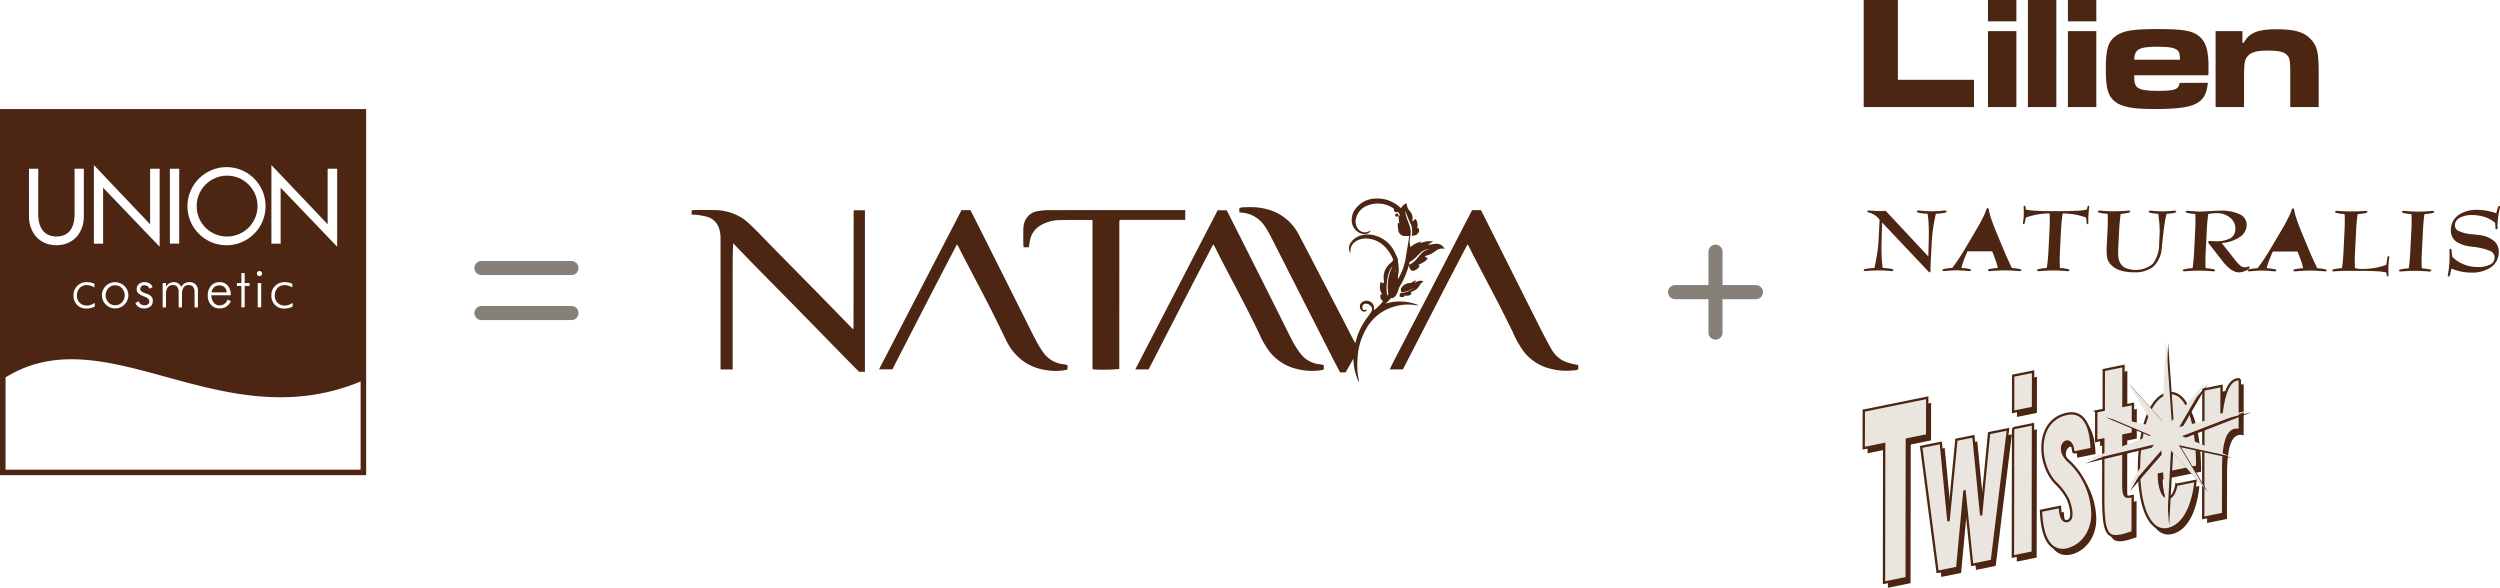 <svg xmlns="http://www.w3.org/2000/svg" width="532.144" height="125.107" viewBox="0 0 532.144 125.107">
  <g id="Group_898" data-name="Group 898" transform="translate(-578.507 -4807.765)">
    <g id="Group_881" data-name="Group 881" transform="translate(975.21 4880.35)">
      <path id="Path_48" data-name="Path 48" d="M729.1,413.31l-.021,8,4.358-.884L733.4,449.93l4.829-.979.038-29.507,4.317-.876.021-8-13.5,2.738Zm12.219,7.714,4.174-.846L747.1,436.8l.041-.112,1.663-17.185,3.622-.735,1.63,16.621.02,0,1.684-17.293,4.031-.817-3.439,28-4.194.851-1.612-15.637-.041.008-1.519,16.272-4.194.851-3.476-26.595Zm19.56-3.967-.043,27.308,4.235-.859.043-27.308-4.235.859Zm.017-11.183-.012,7.7,4.235-.859.012-7.7-4.235.859Zm12.82,16.38,3.888-.788c-.116-4.032-1.276-8.269-5.225-7.468-6.7,1.358-6.362,10.55-2.511,14.652a13.291,13.291,0,0,1,2.646,3.441c.448.98,1.524,4.4-.089,4.725-.7.141-1.492-.373-1.57-3.01l-4.031.817c.234,7.077,2.707,8.716,5.387,8.276,2.762-.56,5.472-3.161,5.553-7.5a15.68,15.68,0,0,0-5.135-11.416c-3.417-3.128.787-6.482,1.087-1.728Zm4.861-8.786-.01,6.294,1.514-.307-.019,11.859c-.013,7.959.742,9.218,3.893,8.579.716-.145,2.251-.673,2.374-.7l.012-7.7c-1.575.319-2.005.406-2-2.767l.016-10.143,2.026-.411.01-6.294-2.026.411.013-8.478-4.194.851-.013,8.479-1.6.324Zm13.344,7.85c0-2.965.764-4.835,2.012-5.088.921-.187,1.839,1.447,1.916,4.292l-3.928.8Zm3.71,7.775c-.33,1.783-.965,2.64-1.6,2.769-1,.1-2.084-1.4-2.119-4.978l8.164-1.655c.012-7.438-1.529-16.538-6.3-15.571-4.072.826-6.088,8.567-6.1,15.849-.013,8.531,2.371,13.776,6.1,13.02,3.846-.78,5.532-5.914,5.927-10.258l-4.072.825Zm5.759-20.252-.043,27.308,4.235-.859.015-9.363c.01-5.982.933-8.2,2.57-8.529a1.7,1.7,0,0,1,.961.117l.017-10.871a4.709,4.709,0,0,0-.573.012c-1.678.34-2.725,2.684-3.284,6.958l-.041.008.009-5.566Z" transform="translate(-728.254 -397.407)" fill="#4c2613"/>
      <path id="Path_49" data-name="Path 49" d="M726.586,410.007l-.021,8,4.358-.884-.038,29.507,4.829-.979.038-29.507,4.317-.875.021-8-13.5,2.738Zm12.219,7.714,4.174-.846,1.61,16.625.041-.112,1.663-17.185,3.622-.734,1.631,16.621.021,0,1.684-17.293,4.031-.818-3.439,28-4.194.851-1.612-15.637-.041.008-1.519,16.272-4.194.85L738.8,417.721Zm19.56-3.967-.043,27.308,4.235-.859L762.6,412.9l-4.235.859Zm.017-11.183-.012,7.7,4.235-.859.012-7.7-4.235.859Zm12.82,16.38,3.887-.788c-.116-4.033-1.275-8.269-5.224-7.468-6.7,1.358-6.362,10.55-2.511,14.652A13.291,13.291,0,0,1,770,428.788c.448.98,1.524,4.4-.089,4.725-.7.141-1.492-.374-1.57-3.01l-4.031.817c.234,7.077,2.707,8.716,5.387,8.276,2.762-.56,5.472-3.16,5.553-7.5a15.68,15.68,0,0,0-5.135-11.416c-3.417-3.128.787-6.482,1.087-1.729Zm4.861-8.785-.01,6.294,1.514-.307-.019,11.86c-.012,7.959.742,9.218,3.893,8.579.716-.145,2.251-.673,2.374-.7l.012-7.7c-1.575.319-2.005.407-2-2.766l.016-10.143,2.026-.411.01-6.294-2.026.411.013-8.478-4.194.851-.013,8.478-1.6.324Zm13.344,7.85c0-2.965.764-4.835,2.012-5.088.921-.187,1.839,1.447,1.916,4.292l-3.928.8Zm3.71,7.775c-.33,1.783-.965,2.64-1.6,2.769-1,.1-2.084-1.4-2.119-4.978l8.164-1.655c.012-7.438-1.529-16.538-6.3-15.571-4.072.826-6.088,8.566-6.1,15.849-.013,8.531,2.371,13.776,6.1,13.02,3.846-.78,5.532-5.914,5.927-10.258l-4.072.825Zm5.759-20.251-.043,27.308,4.235-.859.015-9.363c.01-5.982.933-8.2,2.57-8.529a1.7,1.7,0,0,1,.961.117l.017-10.872a4.861,4.861,0,0,0-.573.012c-1.678.34-2.725,2.685-3.284,6.958l-.041.008.009-5.566Z" transform="translate(-726.565 -395.187)" fill="#ebe5df" stroke="#4c2613" stroke-width="0.5"/>
      <path id="Path_50" data-name="Path 50" d="M887.825,385.664l1.2,17.052,7.152-8.23-5.527,9.468,14.923-3.581-14.337,5.537,10.037,4.258-10.713-2.331,5.617,9.345-7.3-8.183-.846,15.572-1.2-15.619-7.152,8.23,5.527-9.468L870.082,411.3l14.542-5.537L874.587,401.5l10.713,2.331-5.617-9.345,7.3,8.183Z" transform="translate(-823.016 -385.208)" fill="#4c2613"/>
      <path id="Path_51" data-name="Path 51" d="M886.435,384.274l1.2,17.052,7.152-8.23-5.527,9.468,14.924-3.581-14.337,5.537,10.037,4.258-10.713-2.331,5.617,9.345-7.3-8.183-.846,15.572-1.2-15.619-7.152,8.23,5.528-9.468-15.128,3.581,14.542-5.537L873.2,400.109l10.713,2.331-5.617-9.345,7.3,8.183Z" transform="translate(-822.081 -384.274)" fill="#ebe5df"/>
    </g>
    <path id="Path_54" data-name="Path 54" d="M290.649,255.091v16.164H296.7V264.8c0-2.973.136-3.725.888-4.511.717-.752,1.914-1.059,4.135-1.059,2.255,0,3.417.239,4.066.888.649.615.752,1.2.752,3.793v7.347h6.048v-7.347c0-4.442-.307-5.673-1.777-7.21-1.435-1.47-3.417-2.016-7.279-2.016-3.93,0-5.775.786-6.869,2.87h-.307v-2.46Zm-17.325,6.082c.068-2.255,1.025-2.768,5.092-2.768,2.392,0,3.622.239,4.169.82.376.376.444.684.478,1.948Zm9.671,4.921c-.239,1.435-.957,1.709-4.818,1.709-2.187,0-3.451-.205-4.1-.684-.581-.444-.752-.991-.752-2.631h15.788c.034-.684.034-1.435.034-1.64,0-3.657-.547-5.468-1.982-6.664-1.469-1.2-3.383-1.538-8.85-1.538-5.262,0-7.279.342-8.851,1.435-1.708,1.2-2.187,2.8-2.187,7.142,0,4.135.478,5.741,2.05,6.937,1.469,1.094,3.691,1.509,8.372,1.509,8.646,0,10.867-1.1,11.311-5.576Zm-23.784-17.632v4.545h6.048v-4.545Zm0,6.629v16.164h6.048V255.091Zm-8.509-6.629v22.793h6.049V248.462Zm-8.509,0v4.545h6.049v-4.545Zm0,6.629v16.164h6.049V255.091Zm-26.449-6.629v22.793H239.22v-5.809h-16.2V248.462Z" transform="translate(759.466 4559.303)" fill="#4c2613"/>
    <path id="Path_55" data-name="Path 55" d="M168.576,263.461l-.112,3.862q-.053,1.9.015,3.443a17.651,17.651,0,0,0,.226,2.352,16.106,16.106,0,0,1,1.837.2c.3.063.443.153.437.273a.184.184,0,0,1-.1.153.452.452,0,0,1-.248.056c-.014,0-.329-.024-.948-.073s-1.24-.07-1.865-.07c-.607,0-1.23.023-1.864.068s-.955.071-.97.071a.459.459,0,0,1-.249-.057.168.168,0,0,1-.085-.153q.008-.162.4-.252a16.974,16.974,0,0,1,1.886-.214q.375-1.631.6-3.164t.29-2.867l.213-4.231c-.047-.054-.1-.12-.178-.2a3.927,3.927,0,0,0-1.76-1.23l-.2-.054c-.323-.081-.481-.174-.476-.273a.185.185,0,0,1,.1-.153.467.467,0,0,1,.248-.057c.021,0,.272.021.75.063s.952.061,1.417.061c.21,0,.43,0,.662-.012s.477-.023.726-.038l9.083,9.715.084-3.285q.051-1.869-.016-3.434a15.962,15.962,0,0,0-.236-2.361,15.229,15.229,0,0,1-1.8-.2c-.323-.072-.482-.168-.476-.291a.19.19,0,0,1,.1-.153.491.491,0,0,1,.256-.057c.014,0,.328.027.948.079s1.235.082,1.853.082,1.233-.026,1.869-.079.963-.077.977-.077a.458.458,0,0,1,.249.057.169.169,0,0,1,.085.153c-.006.123-.171.218-.494.29a15.481,15.481,0,0,1-1.8.2c-.242,1.069-.437,2.115-.583,3.13s-.245,1.971-.29,2.874l-.245,4.872q-.031.616-.007,1.187c0,.06.006.093.006.105a.34.34,0,0,1-.078.206.2.2,0,0,1-.146.084.161.161,0,0,1-.077-.027.351.351,0,0,1-.1-.087l-9.908-10.483Zm18.385,5.681,4.837,0-2.038-5.234-2.8,5.23Zm-.232.446,5.264,0q.485,1.16.782,2.042a11.807,11.807,0,0,1,.425,1.5,14.784,14.784,0,0,0-1.686.208c-.266.066-.4.15-.407.257a.167.167,0,0,0,.085.153.458.458,0,0,0,.249.057c.067,0,.239-.012.51-.035q1.5-.12,2.826-.121c.668,0,1.338.028,2.017.08s1.029.082,1.065.082a.466.466,0,0,0,.245-.057.188.188,0,0,0,.1-.153c.005-.1-.1-.18-.315-.24a15.542,15.542,0,0,0-1.7-.229c-.276-.585-.53-1.124-.757-1.616s-.407-.884-.537-1.175l-2.073-4.961c-.4-.983-.731-1.861-.99-2.629a12.807,12.807,0,0,1-.494-1.762.383.383,0,0,0-.016-.105c-.047-.339-.127-.509-.245-.51-.153,0-.286.18-.4.536a6.582,6.582,0,0,1-.262.692q-.365.782-.795,1.605c-.287.551-.6,1.1-.92,1.641l-2.194,3.72q-.8,1.352-1.538,2.48t-1.458,2.072a14.981,14.981,0,0,0-1.7.209c-.269.065-.408.149-.414.257a.167.167,0,0,0,.085.153.463.463,0,0,0,.249.057c.067,0,.406-.027,1.013-.08s1.18-.077,1.719-.077c.523,0,1.079.028,1.676.079s.937.082,1.022.082a.421.421,0,0,0,.241-.057.188.188,0,0,0,.093-.153c.006-.108-.122-.191-.385-.258a14.163,14.163,0,0,0-1.662-.211,8.767,8.767,0,0,1,.393-1.321c.2-.539.494-1.282.9-2.223ZM212,262.417a13.11,13.11,0,0,0-2.4-.661,14.9,14.9,0,0,0-2.6-.221c-.087.591-.156,1.19-.215,1.792s-.1,1.207-.134,1.816l-.224,4.462c-.03.608-.047,1.207-.048,1.794s.009,1.163.038,1.726a15.49,15.49,0,0,1,1.665.237c.246.063.365.15.36.255a.188.188,0,0,1-.1.153.487.487,0,0,1-.255.057q-.021,0-1.019-.082c-.669-.051-1.335-.079-2-.08q-1.268,0-2.7.121c-.257.024-.418.036-.478.036a.458.458,0,0,1-.249-.057.167.167,0,0,1-.085-.153c.006-.111.152-.2.44-.273a13.863,13.863,0,0,1,1.634-.217c.085-.572.154-1.154.212-1.738s.1-1.181.132-1.783l.224-4.461c.034-.671.055-1.309.061-1.909s0-1.165-.025-1.7a15.142,15.142,0,0,0-2.611.217,14.125,14.125,0,0,0-2.459.658l-.208,1.027a.765.765,0,0,1-.1.294.193.193,0,0,1-.164.084.116.116,0,0,1-.11-.084.7.7,0,0,1-.019-.257c0-.03.024-.2.068-.515s.07-.608.084-.89c.019-.387.022-.8.005-1.232s-.023-.674-.02-.728a.3.3,0,0,1,.052-.183.166.166,0,0,1,.137-.054.143.143,0,0,1,.114.069.446.446,0,0,1,.079.195l.089.563a12.682,12.682,0,0,0,2.107.256q1.455.087,3.49.09l1.748,0q2.03,0,3.492-.084a13.315,13.315,0,0,0,2.133-.253l.152-.555a.817.817,0,0,1,.089-.2.151.151,0,0,1,.124-.069.137.137,0,0,1,.122.054.286.286,0,0,1,.033.183c0,.036-.028.273-.079.707s-.082.854-.1,1.252c-.014.282-.022.578-.016.89s.008.486.006.515a.654.654,0,0,1-.048.255.148.148,0,0,1-.115.087.149.149,0,0,1-.145-.075.932.932,0,0,1-.074-.3L212,262.417Zm15.34-.8a13.679,13.679,0,0,1-1.637-.211c-.256-.063-.383-.153-.377-.264a.188.188,0,0,1,.1-.153.464.464,0,0,1,.244-.057c.043,0,.347.024.924.069s1.129.073,1.669.073,1.109-.023,1.68-.071.877-.068.909-.068a.464.464,0,0,1,.25.057.167.167,0,0,1,.084.153c-.006.111-.142.2-.4.263a14.5,14.5,0,0,1-1.669.208,18.235,18.235,0,0,0-.369,1.818q-.173,1.115-.378,2.852l-.274,2.556a5.946,5.946,0,0,1-1.729,3.948,6.09,6.09,0,0,1-4.162,1.261,9.347,9.347,0,0,1-3.054-.437,4.575,4.575,0,0,1-2.008-1.314,3.041,3.041,0,0,1-.665-1.391,11.12,11.12,0,0,1-.084-2.577l.16-3.188c.035-.686.056-1.318.06-1.9s0-1.121-.028-1.624a16.45,16.45,0,0,1-1.718-.238c-.252-.063-.376-.151-.37-.255a.188.188,0,0,1,.1-.153.489.489,0,0,1,.255-.057c.046,0,.167.009.35.027q1.39.113,2.751.116t2.754-.112c.186-.018.3-.027.342-.026a.462.462,0,0,1,.249.057.167.167,0,0,1,.085.153q-.008.148-.375.252a14.271,14.271,0,0,1-1.656.238c-.075.5-.137,1.046-.192,1.624s-.1,1.211-.131,1.9l-.175,3.467a17.138,17.138,0,0,0-.016,1.951,4,4,0,0,0,.229,1.1,2.564,2.564,0,0,0,1.2,1.419,5.726,5.726,0,0,0,5.942-.855,7.1,7.1,0,0,0,1.336-4.377l.09-1.807a18.126,18.126,0,0,0-.024-1.984q-.072-1.106-.264-2.442Zm7.868,3.563q.051-1.016.06-1.894c0-.587-.007-1.132-.039-1.642a12.619,12.619,0,0,1-1.654-.217q-.39-.1-.382-.261a.182.182,0,0,1,.107-.147.5.5,0,0,1,.269-.062c.075,0,.4.027.983.079s1.119.082,1.619.082,1.213-.029,2.178-.088,1.688-.086,2.156-.085a8.989,8.989,0,0,1,4.3.812,2.419,2.419,0,0,1,1.358,2.371,3.141,3.141,0,0,1-1.5,2.456,7.94,7.94,0,0,1-3.8,1.243l2.778,3.514a7.732,7.732,0,0,0,1.278,1.362,1.479,1.479,0,0,0,.855.291,1.919,1.919,0,0,0,.512-.078,1.992,1.992,0,0,1,.327-.081.217.217,0,0,1,.154.054.16.16,0,0,1,.053.141q-.013.252-.789.647a3.319,3.319,0,0,1-1.5.394q-1.625,0-3.5-2.391c-.04-.051-.066-.087-.08-.1L238.175,268a1.488,1.488,0,0,1-.143-.206.313.313,0,0,1-.039-.156.228.228,0,0,1,.1-.192.455.455,0,0,1,.259-.062c.021,0,.152.009.4.027s.486.027.712.027a6.468,6.468,0,0,0,3.209-.609,2.226,2.226,0,0,0,1.092-1.941,2.888,2.888,0,0,0-1.079-2.422,4.29,4.29,0,0,0-2.9-1,7.8,7.8,0,0,0-.861.047c-.3.033-.6.077-.916.137-.082.5-.149,1.046-.2,1.633s-.1,1.22-.131,1.9l-.223,4.443q-.053,1.033-.061,1.912c0,.584.007,1.126.039,1.624a15.366,15.366,0,0,1,1.675.238c.245.066.365.15.36.255a.163.163,0,0,1-.107.141.538.538,0,0,1-.259.054q-.091,0-.425-.027-1.374-.114-2.658-.116c-.874,0-1.767.038-2.687.112-.217.018-.353.027-.406.027a.534.534,0,0,1-.264-.054.144.144,0,0,1-.092-.141c.006-.111.152-.2.44-.272a13.129,13.129,0,0,1,1.644-.208c.083-.515.15-1.064.2-1.651s.1-1.217.13-1.894l.224-4.443Zm16.75,4.01,4.837,0-2.038-5.233-2.8,5.23Zm-.232.446,5.264,0q.485,1.16.782,2.041a11.818,11.818,0,0,1,.425,1.5,14.937,14.937,0,0,0-1.687.208c-.266.066-.4.15-.407.258a.169.169,0,0,0,.085.153.462.462,0,0,0,.249.057c.067,0,.238-.012.51-.036q1.5-.119,2.826-.12c.668,0,1.338.028,2.017.079s1.03.082,1.065.082a.469.469,0,0,0,.245-.057.189.189,0,0,0,.1-.152c.005-.1-.1-.18-.315-.24a15.473,15.473,0,0,0-1.7-.229c-.276-.585-.53-1.124-.757-1.616s-.407-.884-.538-1.175l-2.074-4.96q-.6-1.475-.99-2.629a12.746,12.746,0,0,1-.494-1.762.411.411,0,0,0-.016-.1c-.047-.339-.127-.509-.245-.509-.153,0-.286.18-.4.536a6.585,6.585,0,0,1-.262.692q-.365.782-.795,1.606t-.921,1.641l-2.194,3.72q-.8,1.352-1.538,2.479t-1.458,2.072a15.094,15.094,0,0,0-1.7.208c-.269.066-.409.15-.414.257a.168.168,0,0,0,.084.153.465.465,0,0,0,.25.057c.067,0,.406-.026,1.013-.08s1.18-.077,1.719-.077c.522,0,1.078.028,1.676.079s.937.082,1.022.082a.422.422,0,0,0,.241-.056.19.19,0,0,0,.093-.153c.005-.108-.122-.192-.385-.258a14.17,14.17,0,0,0-1.663-.211,8.826,8.826,0,0,1,.394-1.321c.2-.539.494-1.283.9-2.223Zm17.5,3.535a7.032,7.032,0,0,0,.789.127c.265.027.524.039.776.04a15.655,15.655,0,0,0,2.628-.217,14.482,14.482,0,0,0,2.472-.639l.22-1.483a.761.761,0,0,1,.1-.29.217.217,0,0,1,.183-.1.112.112,0,0,1,.106.087.746.746,0,0,1,.022.273c0,.018-.011.084-.031.195-.063.479-.108.947-.131,1.4s-.029.929-.017,1.4.014.71.014.716a.306.306,0,0,1-.052.183.148.148,0,0,1-.127.054.156.156,0,0,1-.124-.068.5.5,0,0,1-.079-.195l-.078-.564a12.79,12.79,0,0,0-2.111-.257q-1.45-.086-3.48-.089l-2.426,0q-1.54,0-2.918.1c-.139.012-.221.018-.239.018a.5.5,0,0,1-.263-.057.163.163,0,0,1-.092-.153c.006-.111.152-.2.44-.272a13.821,13.821,0,0,1,1.645-.217c.082-.509.149-1.055.2-1.633s.1-1.211.13-1.887L267,265.19q.052-1.02.059-1.888c0-.578-.007-1.123-.039-1.633a13.166,13.166,0,0,1-1.622-.22c-.281-.072-.418-.162-.412-.272a.19.19,0,0,1,.107-.15.532.532,0,0,1,.269-.06c.018,0,.1.007.248.019q1.358.1,2.832.107c.987,0,1.93-.035,2.836-.1.146-.012.235-.018.26-.018a.472.472,0,0,1,.253.06.169.169,0,0,1,.092.15c-.006.111-.152.2-.44.272a13.78,13.78,0,0,1-1.645.218q-.123.755-.2,1.624c-.054.578-.1,1.211-.131,1.9l-.224,4.462q-.053,1.024-.06,1.9c0,.578.008,1.121.039,1.624Zm12-7.973q.052-1.02.059-1.888c0-.578-.007-1.123-.039-1.633a13.268,13.268,0,0,1-1.622-.22c-.281-.072-.418-.162-.412-.273a.189.189,0,0,1,.107-.15.527.527,0,0,1,.269-.06q.08,0,.393.027c.919.088,1.811.133,2.685.134q1.285,0,2.681-.13c.218-.018.356-.027.417-.027a.474.474,0,0,1,.253.06.168.168,0,0,1,.092.15c-.006.111-.152.2-.44.272a13.791,13.791,0,0,1-1.645.218q-.123.755-.2,1.624c-.054.578-.1,1.211-.131,1.9l-.224,4.458q-.053,1.038-.061,1.915c0,.584.007,1.126.039,1.624a16.449,16.449,0,0,1,1.714.238c.221.06.327.138.322.24a.182.182,0,0,1-.107.153.5.5,0,0,1-.259.057q-.091,0-.425-.027-1.374-.113-2.658-.116c-.874,0-1.767.038-2.687.112q-.326.027-.406.026a.5.5,0,0,1-.264-.057.162.162,0,0,1-.092-.153c.006-.108.141-.191.407-.257a14.81,14.81,0,0,1,1.676-.209c.083-.515.15-1.066.2-1.651s.1-1.216.131-1.9l.224-4.458Zm8.523,8.064-.191.9a1.209,1.209,0,0,0-.027.129c-.094.452-.212.677-.358.676a.18.18,0,0,1-.153-.063.259.259,0,0,1-.044-.183,3.58,3.58,0,0,1,.061-.377,18.429,18.429,0,0,0,.287-2.379q.065-1.281.016-2.433c-.005-.111-.009-.173-.008-.192a.4.4,0,0,1,.057-.207.185.185,0,0,1,.143-.084.208.208,0,0,1,.18.1.76.76,0,0,1,.084.3l.131,1.283a6.991,6.991,0,0,0,2.443,1.635,8.039,8.039,0,0,0,3.023.563,5.433,5.433,0,0,0,2.565-.507,1.646,1.646,0,0,0,.986-1.4,1.486,1.486,0,0,0-.78-1.436,12.534,12.534,0,0,0-3.731-.944c-.053-.006-.137-.018-.247-.036a7.467,7.467,0,0,1-3.4-1.066,2.835,2.835,0,0,1-.9-1.146,3.294,3.294,0,0,1-.248-1.5,3.811,3.811,0,0,1,1.608-3.019,6.6,6.6,0,0,1,4.009-1.112,11.435,11.435,0,0,1,1.97.179,14.5,14.5,0,0,1,2.055.526l.225-.737c.005-.027.018-.072.035-.132q.2-.674.386-.674a.159.159,0,0,1,.132.06.288.288,0,0,1,.043.195c0,.018-.015.084-.042.2a19.217,19.217,0,0,0-.5,3.625,2.608,2.608,0,0,0,.01.3,2.655,2.655,0,0,1,.014.294.453.453,0,0,1-.065.233.175.175,0,0,1-.15.084.2.2,0,0,1-.18-.09.6.6,0,0,1-.066-.315l-.067-.992a6.535,6.535,0,0,0-2.194-1.228,8.545,8.545,0,0,0-2.724-.418,5.128,5.128,0,0,0-2.593.576,1.831,1.831,0,0,0-1.05,1.509,1.336,1.336,0,0,0,.6,1.2,7.849,7.849,0,0,0,3.206.8c.558.066.985.118,1.281.16a6,6,0,0,1,3.24,1.253,3,3,0,0,1,1,2.527A3.831,3.831,0,0,1,298.151,273a7.237,7.237,0,0,1-4.269,1.117,10.107,10.107,0,0,1-2.042-.217A12.9,12.9,0,0,1,289.744,273.266Z" transform="translate(810.556 4591.671)" fill="#4c2613"/>
    <g id="Group_878" data-name="Group 878" transform="translate(725.73 4850.023)">
      <path id="Path_1" data-name="Path 1" d="M-522.356-452.99v-.9a4.828,4.828,0,0,1,.553-.062c1.371-.006,2.743-.04,4.112.005a11,11,0,0,1,6.515,1.984,27.643,27.643,0,0,1,2.62,2.417c1.223,1.213,2.4,2.464,3.611,3.692q3.593,3.654,7.193,7.3,2.109,2.143,4.208,4.293,2.515,2.574,5.023,5.153c.157.161.309.325.423.445.108,0,.14.009.154,0a.106.106,0,0,0,.04-.071q.018-12.529.033-25.059c0-.024.02-.048.05-.116h2.347v34.374h-1.246c-.834-.839-1.694-1.7-2.544-2.56-1.167-1.187-2.325-2.383-3.489-3.573q-4-4.086-8-8.168c-2.552-2.6-5.115-5.186-7.665-7.785-1.6-1.633-3.187-3.278-4.775-4.923-.1-.1-.149-.242-.321-.314-.114,2.269-.114,4.48-.114,6.691v20.139h-2.57c0-.291-.011-.584-.011-.877q0-13.478,0-26.957a6.6,6.6,0,0,0-.359-2.343,3.748,3.748,0,0,0-2.432-2.3A13.914,13.914,0,0,0-522.356-452.99Z" transform="translate(522.356 456.411)" fill="#4c2613"/>
      <path id="Path_2" data-name="Path 2" d="M47.261-454.506c-.315.007-.627.095-.941.133-.143.017-.527.055-.672.055a3.183,3.183,0,0,1,1.13-.659,4.592,4.592,0,0,0-2.881.4l.3-.407a5.234,5.234,0,0,0-2.324,1.178,4.672,4.672,0,0,1-.07-2.208c.641-1.967-1.111-3.885-1.021-5.532a22.718,22.718,0,0,0,1.255,3.035,4.676,4.676,0,0,1,.107,2.306c.644-.048,1.163-.138,1.437-.7a.8.8,0,0,0-.1-1.029l-.209.207a2.305,2.305,0,0,0-.3-2.079c-.21.153-.5.415-.691.554a.742.742,0,0,1,.027-.332,2.269,2.269,0,0,0-.593-1.919,2.525,2.525,0,0,1-.662-1.675,2.679,2.679,0,0,0-1.162,1.064,2.2,2.2,0,0,1-.265-.164,7.013,7.013,0,0,0-5.149-1.855,5.448,5.448,0,0,0-4.3,2.192,3.828,3.828,0,0,0-.8,2.571,2.914,2.914,0,0,0,2.325,2.753,1.7,1.7,0,0,0,.527.03,1.334,1.334,0,0,0,1.215-.794c-.219.123-.3.178-.4.222a1.782,1.782,0,0,1-2.293-.5,2.446,2.446,0,0,1-.481-2.12,3.777,3.777,0,0,1,2.417-2.842,5.854,5.854,0,0,1,5.879.808,11.338,11.338,0,0,1,1.23,1.158c.046.045.035.144.063.283l-.562-.233c.071.621.135,1.182.2,1.76l-.259-.084c-.023.041-.073.089-.069.133a8.144,8.144,0,0,0,.148,1.548,1.378,1.378,0,0,0,1.529,1.082c.224,0,.448,0,.762,0-.1.676-.181,1.293-.281,1.907-.129.786-.29,1.568-.405,2.356a12.416,12.416,0,0,1-1.73,4.956,4.709,4.709,0,0,1,.005-.752,7.6,7.6,0,0,0-.89-5.437,6.518,6.518,0,0,0-5.527-3.356,4.479,4.479,0,0,0-1.219.165,3.754,3.754,0,0,0-2.471,1.7,2.083,2.083,0,0,0,.031,2.167,5.122,5.122,0,0,1,.008-.927c.314-1.728,2.2-2.33,3.508-2.233a5.739,5.739,0,0,1,4.112,2.106A7.534,7.534,0,0,1,38.2-445.88a13.9,13.9,0,0,1-3.6,5.129,4.2,4.2,0,0,1-.494.354c0-.3.017-.489,0-.68a1.6,1.6,0,0,0-2.372-1.1,1.159,1.159,0,0,0-.164,1.959.675.675,0,0,0,1.069-.279c-.59.129-.984.242-1-.475-.019-.991,1.179-.98,1.727-.347a.994.994,0,0,1,.212,1.222c-.306.5-.66.97-1.013,1.44a14.138,14.138,0,0,0-2.411,5.3c-.185-.3-.327-.5-.438-.72-.715-1.387-1.417-2.78-2.134-4.165q-2.71-5.237-5.43-10.47c-1.325-2.548-2.643-5.1-3.994-7.636a10.491,10.491,0,0,0-6.745-5.492,12.944,12.944,0,0,0-2.387-.426c-.985-.072-1.981-.026-2.971,0a2.239,2.239,0,0,0-.6.179v.894c.178.019.319.032.459.049a6.4,6.4,0,0,1,4.845,2.745,19.2,19.2,0,0,1,1.139,1.858c1.116,2.152,2.2,4.32,3.3,6.481q2.365,4.658,4.733,9.315,2.632,5.179,5.267,10.357c.555,1.089,1.131,2.169,1.7,3.254h1.171l1.658-2.91a12.506,12.506,0,0,0,1.159,5.02,2,2,0,0,0-.022-.565,15.437,15.437,0,0,1-.253-1.714,21.009,21.009,0,0,1,.127-4.134,13.88,13.88,0,0,1,1.724-4.992A9.854,9.854,0,0,1,37.992-441a10.382,10.382,0,0,1,5.064-.428,4.138,4.138,0,0,0,.575,0,10.4,10.4,0,0,0-7.046-.34,16.958,16.958,0,0,0,4.937-8.15c.168.563.261,1.049.878,1.193a2.214,2.214,0,0,0,1.454-1.056l-.325-.214c.765-.415,1.612-.685,2.022-1.445l-.607-.311c.067-.088.094-.164.134-.171a5.54,5.54,0,0,0,2.139-1.058,2.239,2.239,0,0,1,1.943-.443A1.926,1.926,0,0,0,47.261-454.506ZM41.6-450.048c.012-.248.018-.4.024-.517,2.2-1.227,2.06-2.652,4.432-2.87C43.735-452.989,43.665-450.976,41.6-450.048Z" transform="translate(111.127 464.14)" fill="#4c2613"/>
      <path id="Path_3" data-name="Path 3" d="M156.221-453.847h1.88c.457.9.922,1.8,1.379,2.712q2.011,4.007,4.017,8.017,3.591,7.163,7.188,14.323c.748,1.482,1.522,2.954,2.345,4.4a6.254,6.254,0,0,0,2.9,2.763,13.589,13.589,0,0,0,1.984.578c.278.074.568.108.9.168v.94a2.672,2.672,0,0,1-.624.173,17.6,17.6,0,0,1-3.034.078,15.777,15.777,0,0,1-3.3-.7,10.374,10.374,0,0,1-4.654-3.345,21.673,21.673,0,0,1-2.35-4.2c-.983-1.983-1.959-3.97-2.976-5.938-1.7-3.3-3.442-6.581-5.159-9.874-.4-.761-.767-1.534-1.155-2.3-.07-.138-.168-.264-.326-.507-4.675,8.894-9.178,17.742-13.748,26.612h-2.814c.424-.853.823-1.688,1.25-2.51q3.26-6.271,6.532-12.536,3.486-6.714,6.952-13.438,1.261-2.436,2.525-4.871C156.022-453.478,156.114-453.646,156.221-453.847Z" transform="translate(9.909 456.32)" fill="#4c2613"/>
      <path id="Path_4" data-name="Path 4" d="M-62.108-420.779v.907a2.326,2.326,0,0,1-.5.167,14.81,14.81,0,0,1-2.081.156,14.127,14.127,0,0,1-4.586-.847,10.729,10.729,0,0,1-4.35-3.2,19.317,19.317,0,0,1-2.336-4.115c-.927-1.887-1.854-3.775-2.819-5.645-1.639-3.176-3.312-6.336-4.963-9.506-.5-.957-.971-1.927-1.461-2.889-.111-.218-.246-.425-.434-.747-4.693,8.921-9.207,17.8-13.761,26.626h-2.841L-84.7-453.744h1.922l.384.758q2,3.965,4.006,7.931,3.171,6.306,6.331,12.616c1.116,2.226,2.2,4.469,3.35,6.678a20.615,20.615,0,0,0,1.633,2.519,5.782,5.782,0,0,0,3.989,2.265c.172.026.344.05.514.083C-62.426-420.867-62.291-420.825-62.108-420.779Z" transform="translate(196.669 456.241)" fill="#4c2613"/>
      <path id="Path_5" data-name="Path 5" d="M-327.362-453.834h1.908c.481.947.97,1.9,1.452,2.862q1.4,2.782,2.794,5.566l6.962,13.882c.93,1.856,1.834,3.724,2.8,5.562a23.262,23.262,0,0,0,1.543,2.476,5.9,5.9,0,0,0,4.165,2.44c.143.022.289.034.43.064.166.035.328.085.519.137v.907a5.961,5.961,0,0,1-.68.185,12,12,0,0,1-3.641,0,11.5,11.5,0,0,1-4.544-1.56,11.77,11.77,0,0,1-4.316-5.053c-1.2-2.464-2.4-4.926-3.645-7.366-1.641-3.206-3.333-6.388-5-9.583-.474-.909-.931-1.826-1.4-2.737-.074-.143-.172-.276-.313-.5-4.668,8.878-9.179,17.734-13.747,26.605h-2.845Z" transform="translate(384.8 456.31)" fill="#4c2613"/>
      <path id="Path_6" data-name="Path 6" d="M-207.879-445.993h-1.11a4.293,4.293,0,0,1-.07-.542c-.006-1.181-.032-2.362.01-3.542a4.871,4.871,0,0,1,.3-1.436,3.559,3.559,0,0,1,3.01-2.207,12.954,12.954,0,0,1,2.341-.176q13.915-.017,27.829-.007h.976v2.082h-13.843a1.61,1.61,0,0,0-.131.124.161.161,0,0,0-.034.071,2.008,2.008,0,0,0-.02.246q-.008,15.61-.014,31.22a.277.277,0,0,1-.023.076,34.925,34.925,0,0,1-5.651.08c-.058-.743-.017-1.5-.024-2.258s0-1.483,0-2.224v-27.267a4.092,4.092,0,0,0-.413-.048c-2.217,0-4.435-.028-6.65.031a8.162,8.162,0,0,0-4.038,1.147,4.677,4.677,0,0,0-2.244,3.369C-207.755-446.855-207.808-446.452-207.879-445.993Z" transform="translate(279.658 456.364)" fill="#4c2613"/>
      <path id="Path_7" data-name="Path 7" d="M124.231-406.791c.489-.072.5-.546.8-.779a10.233,10.233,0,0,1-.385,2.862l.491-.58c.022.038.062.077.066.119a5.711,5.711,0,0,1-.355,2.736,2.828,2.828,0,0,1-.576.962c-.491.481-1.064.427-1.291-.259a3.969,3.969,0,0,1-.2-1.106,9.123,9.123,0,0,1,.978-5.1c-1.311,1.331-1.61,5.579-.842,7.089-.426.309-.829.519-1.3.215-.5-.321-.472-.813-.414-1.326h.374a2.824,2.824,0,0,1-.328-2.653l.5.3c.283-.257.177-.53.146-.776a3.833,3.833,0,0,1,1.389-3.493,3.657,3.657,0,0,0,1.136-1.718,1.9,1.9,0,0,1,.363,1.949C124.64-407.831,124.423-407.335,124.231-406.791Z" transform="translate(25.427 422.36)" fill="#4c2613"/>
      <path id="Path_8" data-name="Path 8" d="M147.564-384.766a5.26,5.26,0,0,0,3.105-1.252,5.783,5.783,0,0,1-2.787,1.077.989.989,0,0,1,.189-1.241,2.3,2.3,0,0,1,1.662-.763.8.8,0,0,0,.378-.128c.225-.118.439-.255.818-.479l-.16.641a1.6,1.6,0,0,1,1.781-.377,5.83,5.83,0,0,0-.544.489,4.2,4.2,0,0,0-.387.576,2.657,2.657,0,0,1-1.266,1.023c-.151.068-.307.124-.506.2l.173.326c-.389.6-1.027.4-1.6.47v.235C147.469-383.868,147.388-383.942,147.564-384.766Z" transform="translate(3.212 404.915)" fill="#4c2613"/>
      <circle id="Ellipse_1" data-name="Ellipse 1" cx="0.544" cy="0.544" r="0.544" transform="translate(149.469 1.832)" fill="#4c2613"/>
      <circle id="Ellipse_2" data-name="Ellipse 2" cx="0.634" cy="0.634" r="0.634" transform="translate(150.652 2.656)" fill="#4c2613"/>
      <circle id="Ellipse_3" data-name="Ellipse 3" cx="0.341" cy="0.341" r="0.341" transform="translate(149.743 3.186)" fill="#4c2613"/>
    </g>
    <g id="Group_879" data-name="Group 879" transform="translate(680.992 4864.819)" opacity="0.75">
      <line id="Line_18" data-name="Line 18" x2="19.156" transform="translate(0 0)" fill="none" stroke="#5d554b" stroke-linecap="round" stroke-width="3"/>
      <line id="Line_19" data-name="Line 19" x2="19.156" transform="translate(0 9.574)" fill="none" stroke="#5d554b" stroke-linecap="round" stroke-width="3"/>
    </g>
    <g id="Group_880" data-name="Group 880" transform="translate(935.052 4861.338)" opacity="0.75">
      <line id="Line_20" data-name="Line 20" x2="17.221" transform="translate(0 8.611)" fill="none" stroke="#5d554b" stroke-linecap="round" stroke-width="3"/>
      <line id="Line_21" data-name="Line 21" x2="17.221" transform="translate(8.611) rotate(90)" fill="none" stroke="#5d554b" stroke-linecap="round" stroke-width="3"/>
    </g>
    <g id="Group_882" data-name="Group 882" transform="translate(578.507 4830.974)">
      <path id="Path_56" data-name="Path 56" d="M707.429,191.736v77.941H785.37V191.736Zm57.77,11.925,11.97,12.6V204.442h2.03v16.6l-12.033-12.564v11.909H765.2Zm.786,25.719a2.772,2.772,0,0,1,2.054-.789,4.128,4.128,0,0,1,.879.089,2.876,2.876,0,0,1,.732.261l-.012.785a2.743,2.743,0,0,0-.772-.376,2.774,2.774,0,0,0-.839-.127,1.989,1.989,0,0,0-1.531.615,2.312,2.312,0,0,0-.572,1.642,2.023,2.023,0,0,0,.591,1.5,2.058,2.058,0,0,0,1.512.59,2.622,2.622,0,0,0,.849-.144,3.374,3.374,0,0,0,.843-.439v.788a3.159,3.159,0,0,1-.839.324,4.342,4.342,0,0,1-.985.107,2.587,2.587,0,0,1-1.941-.78,2.733,2.733,0,0,1-.758-1.988A2.779,2.779,0,0,1,765.985,229.379ZM755.663,204.1a8.313,8.313,0,1,1-8.333,8.312A8.349,8.349,0,0,1,755.663,204.1Zm7,23.208a.534.534,0,0,1-.4-.158.524.524,0,0,1-.16-.392.512.512,0,0,1,.164-.386.535.535,0,0,1,.392-.16.542.542,0,0,1,.392.16.514.514,0,0,1,.166.386.523.523,0,0,1-.16.392A.536.536,0,0,1,762.663,227.312Zm.366,1.468v5.172h-.742V228.78Zm-5.174.613v-.613h.952v-2.121h.706v2.121h1.037v.613h-1.037v4.558h-.706v-4.558Zm-4.927,3.567a1.558,1.558,0,0,0,1.262.572,1.676,1.676,0,0,0,1-.309,2.266,2.266,0,0,0,.716-.934l.661.362a2.868,2.868,0,0,1-.971,1.157,2.559,2.559,0,0,1-1.409.37,2.384,2.384,0,0,1-1.838-.76,2.836,2.836,0,0,1-.7-2,2.975,2.975,0,0,1,.7-2.054,2.325,2.325,0,0,1,1.822-.779,2.2,2.2,0,0,1,1.719.72,2.752,2.752,0,0,1,.647,1.919v.158h-4.109A2.518,2.518,0,0,0,752.929,232.96Zm-9.34-28.518h1.986v15.945h-1.986Zm-1.543,24.338h.716v.809a1.879,1.879,0,0,1,.677-.744,1.826,1.826,0,0,1,.967-.255,1.741,1.741,0,0,1,.966.257,1.67,1.67,0,0,1,.615.76,2.129,2.129,0,0,1,.758-.766,2.091,2.091,0,0,1,1.043-.251,1.7,1.7,0,0,1,1.3.5,1.907,1.907,0,0,1,.471,1.367v3.5h-.716v-3.211a1.781,1.781,0,0,0-.313-1.146,1.129,1.129,0,0,0-.93-.384,1.253,1.253,0,0,0-1.088.485,2.666,2.666,0,0,0-.346,1.533v2.722h-.71v-3.211a1.84,1.84,0,0,0-.3-1.161,1.119,1.119,0,0,0-.922-.368,1.286,1.286,0,0,0-1.114.491,2.631,2.631,0,0,0-.356,1.527v2.722h-.716ZM727.41,203.661l11.97,12.6V204.442h2.03v16.6l-12.033-12.564v11.909H727.41Zm10.757,27.992a1.617,1.617,0,0,1-.174-.069,3.252,3.252,0,0,1-1.146-.661,1.177,1.177,0,0,1-.326-.841A1.391,1.391,0,0,1,736.99,229a1.726,1.726,0,0,1,1.2-.421,2.017,2.017,0,0,1,1.074.273,1.588,1.588,0,0,1,.647.782l-.659.368a1.034,1.034,0,0,0-.41-.56,1.209,1.209,0,0,0-.7-.194.891.891,0,0,0-.615.22.707.707,0,0,0-.241.546.673.673,0,0,0,.237.528,3.178,3.178,0,0,0,.991.461,2.667,2.667,0,0,1,1.148.647,1.46,1.46,0,0,1,.293.967,1.407,1.407,0,0,1-.507,1.138,2.057,2.057,0,0,1-1.365.425,2.09,2.09,0,0,1-1.134-.3,1.68,1.68,0,0,1-.685-.851l.683-.39a1.268,1.268,0,0,0,1.276.871,1.076,1.076,0,0,0,.724-.232.769.769,0,0,0,.267-.615Q739.222,232.068,738.167,231.652Zm-3.415-.277a2.767,2.767,0,0,1-.208,1.065,2.709,2.709,0,0,1-.607.892,2.869,2.869,0,0,1-.93.627,2.814,2.814,0,0,1-1.088.22,2.678,2.678,0,0,1-1.06-.22,2.969,2.969,0,0,1-.922-.627,2.607,2.607,0,0,1-.592-.884,2.78,2.78,0,0,1,2.574-3.858,2.887,2.887,0,0,1,1.088.208,2.854,2.854,0,0,1,.918.607,2.725,2.725,0,0,1,.827,1.971Zm-7.952-2.7a2.887,2.887,0,0,1,.734.261l-.012.785a2.74,2.74,0,0,0-.772-.376,2.782,2.782,0,0,0-.839-.127,2,2,0,0,0-1.533.615,2.32,2.32,0,0,0-.57,1.642,2.022,2.022,0,0,0,.589,1.5,2.066,2.066,0,0,0,1.514.59,2.632,2.632,0,0,0,.849-.144,3.375,3.375,0,0,0,.843-.439v.788a3.171,3.171,0,0,1-.841.324,4.331,4.331,0,0,1-.985.107,2.583,2.583,0,0,1-1.939-.78,2.725,2.725,0,0,1-.758-1.988,2.708,2.708,0,0,1,2.843-2.845A4.094,4.094,0,0,1,726.8,228.679Zm-13.2-24.237h1.967v9.75c0,2.03.762,4.673,3.85,4.673,2.726,0,3.89-1.9,3.89-4.843v-9.58h1.967v10.13c0,3.658-2.39,6.157-5.856,6.157-4.167-.042-5.817-3.365-5.817-6.052ZM784.189,268.5H708.61V248.855c21.532-13.326,45.847,13.179,75.579.879Z" transform="translate(-707.429 -191.736)" fill="#4c2613"/>
      <path id="Path_57" data-name="Path 57" d="M918.142,273.919a6.473,6.473,0,1,0-6.367-6.45A6.418,6.418,0,0,0,918.142,273.919Z" transform="translate(-869.908 -246.79)" fill="#4c2613"/>
      <path id="Path_58" data-name="Path 58" d="M819.206,374.877a1.922,1.922,0,0,0-1.438.613,2.23,2.23,0,0,0,0,3.021,1.994,1.994,0,0,0,2.881,0,2.227,2.227,0,0,0,0-3.021A1.926,1.926,0,0,0,819.206,374.877Z" transform="translate(-794.692 -337.354)" fill="#4c2613"/>
      <path id="Path_59" data-name="Path 59" d="M928.879,375a1.54,1.54,0,0,0-1.092.408,1.659,1.659,0,0,0-.512,1.082h3.213a1.48,1.48,0,0,0-1.608-1.49Z" transform="translate(-882.231 -337.454)" fill="#4c2613"/>
    </g>
  </g>
</svg>

